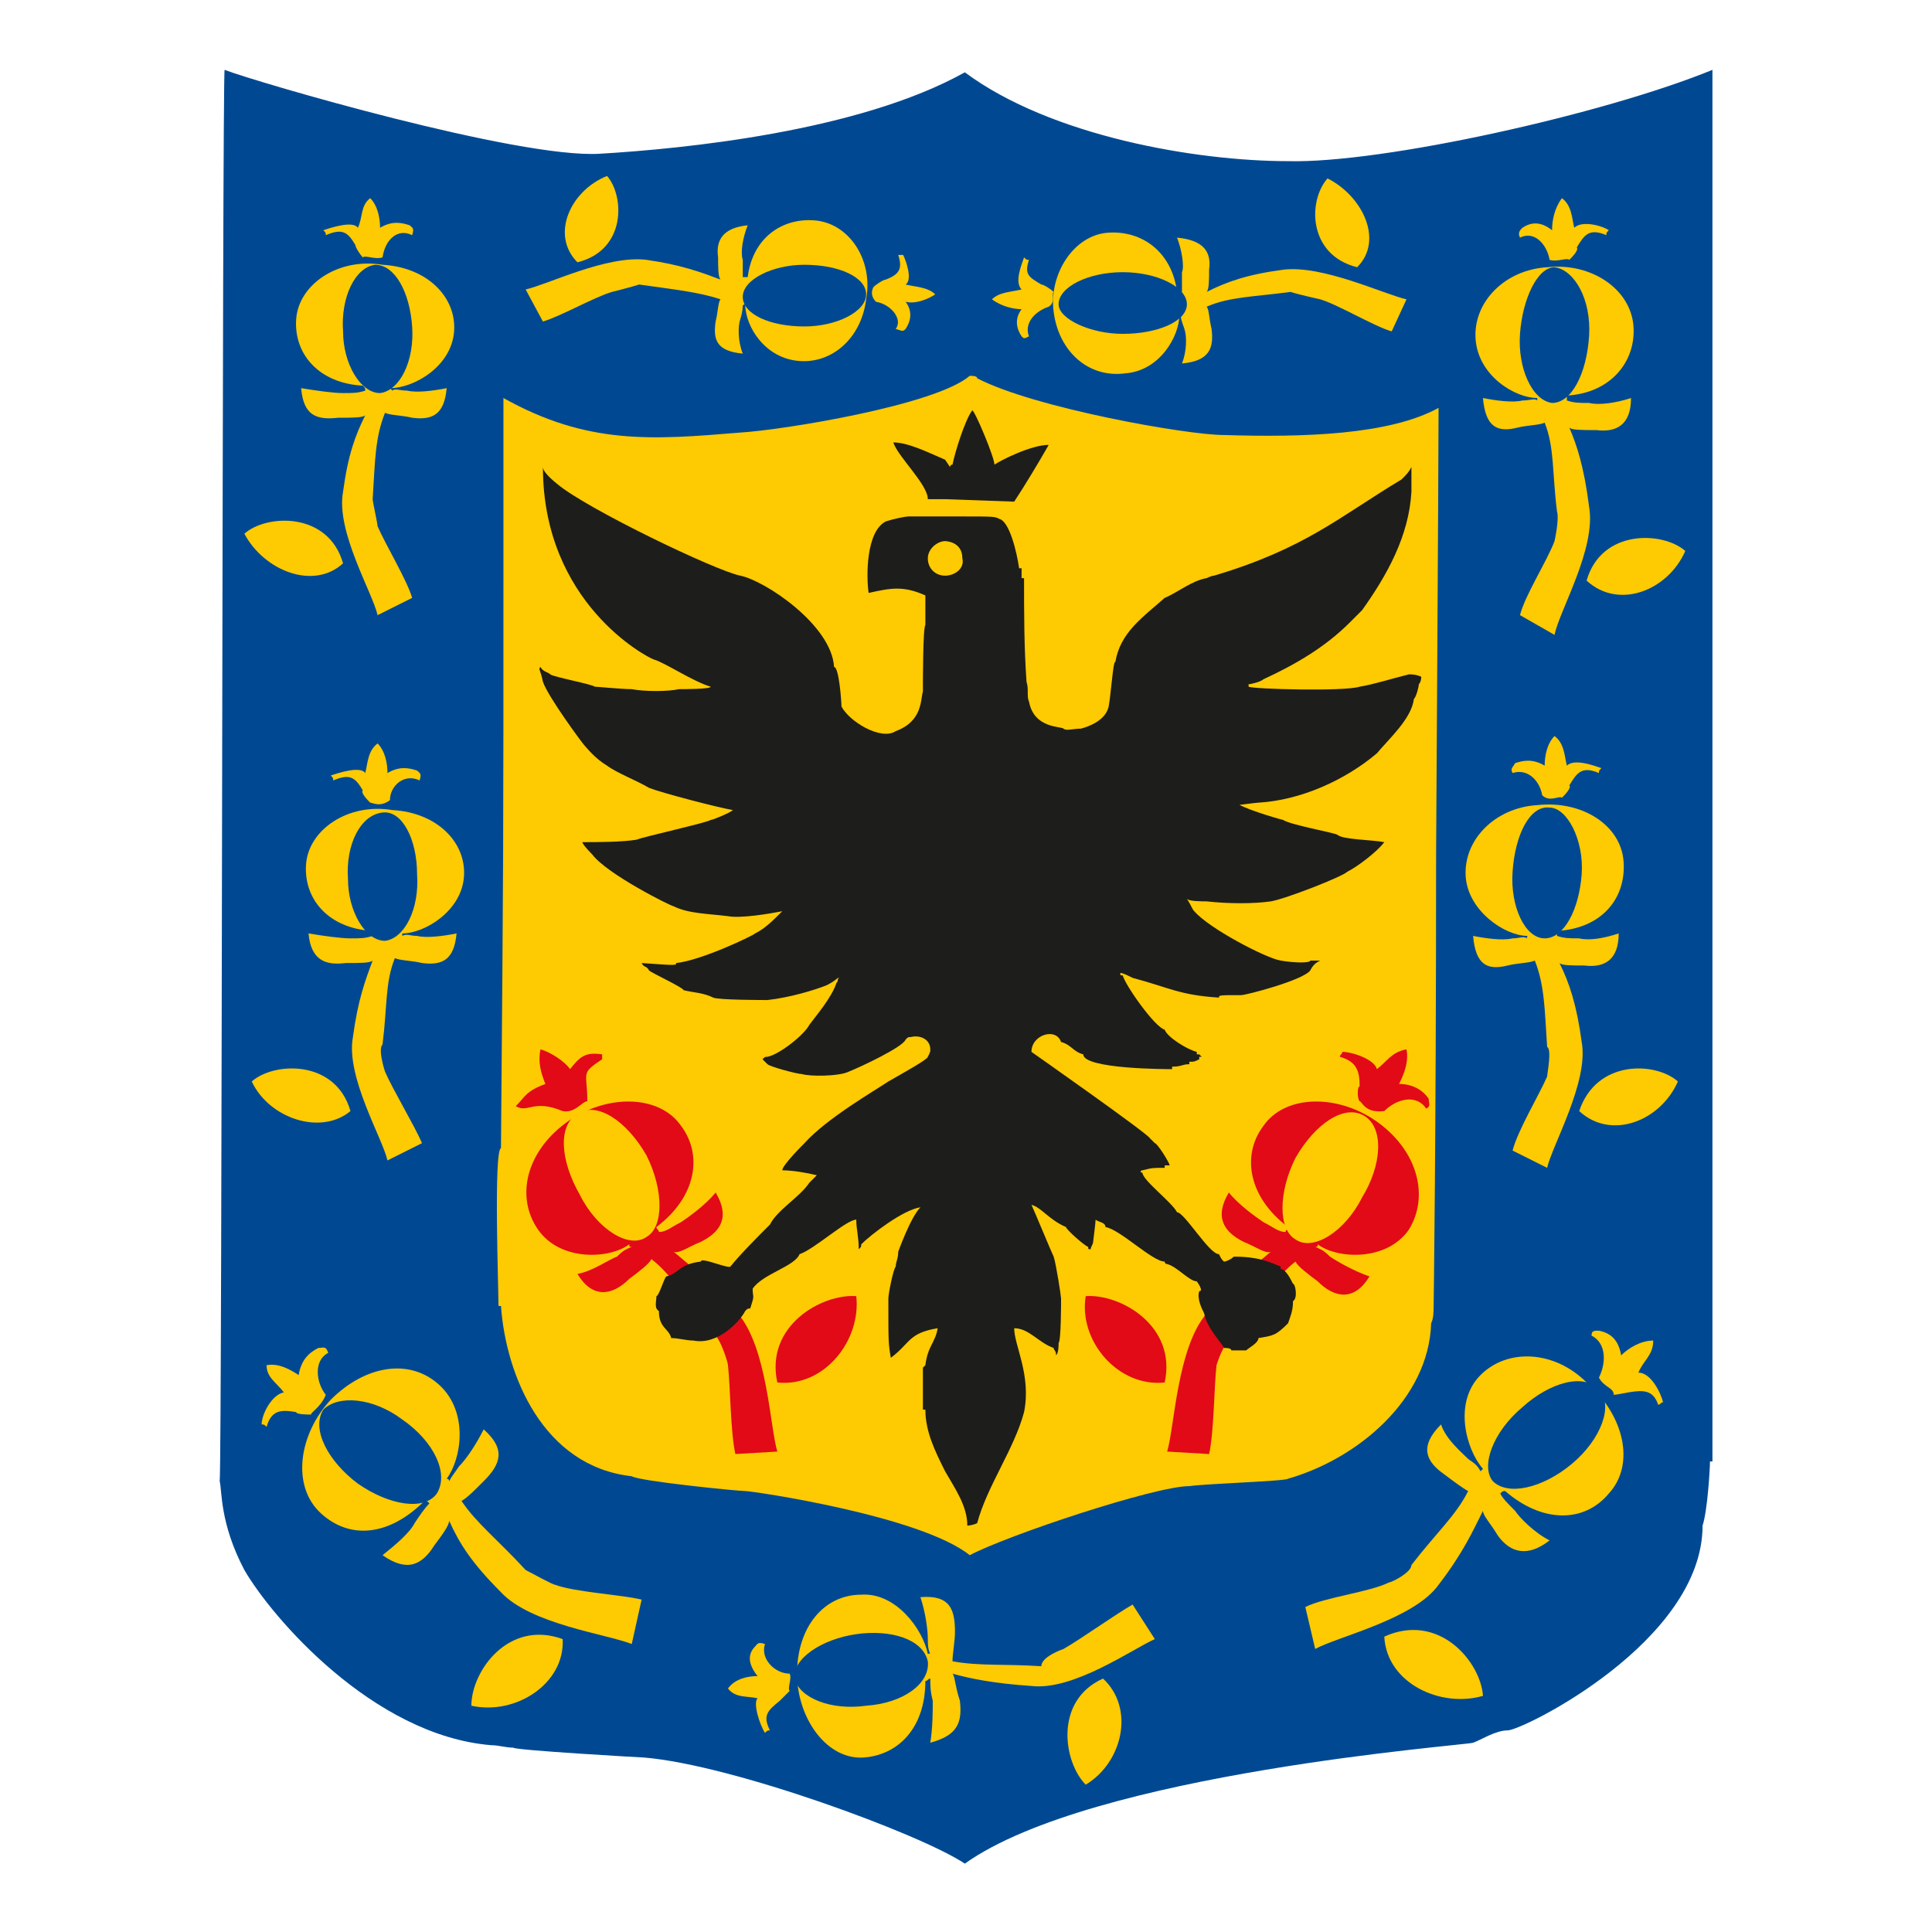 <svg xmlns="http://www.w3.org/2000/svg" version="1.1" xmlns:xlink="http://www.w3.org/1999/xlink" xmlns:svgjs="http://svgjs.com/svgjs" width="1000" height="1000"><g transform="matrix(12.771,0,0,12.771,0.05,-4.709)"><svg xmlns="http://www.w3.org/2000/svg" version="1.1" xmlns:xlink="http://www.w3.org/1999/xlink" xmlns:svgjs="http://svgjs.com/svgjs" width="78.2" height="78.3"><svg version="1.1" xmlns="http://www.w3.org/2000/svg" xmlns:xlink="http://www.w3.org/1999/xlink" x="0px" y="0px" viewBox="0 0 78.2 78.3" style="enable-background:new 0 0 78.2 78.3;" xml:space="preserve">
<style type="text/css">
	.st0{display:none;}
	.st1{display:inline;}
	.st2{fill:#003399;}
	.st3{fill-rule:evenodd;clip-rule:evenodd;fill:#004992;}
	.st4{fill-rule:evenodd;clip-rule:evenodd;fill:#FECA02;}
	.st5{fill-rule:evenodd;clip-rule:evenodd;fill:#E20A17;}
	.st6{fill:#1D1E1B;}
</style>
<g id="SvgjsSvg1005" xmlns:cc="http://creativecommons.org/ns#" xmlns:dc="http://purl.org/dc/elements/1.1/" xmlns:inkscape="http://www.inkscape.org/namespaces/inkscape" xmlns:rdf="http://www.w3.org/1999/02/22-rdf-syntax-ns#" xmlns:sodipodi="http://sodipodi.sourceforge.net/DTD/sodipodi-0.dtd" xmlns:svg="http://www.w3.org/2000/svg" xmlns:svgjs="http://svgjs.com/svgjs" class="st0">
	
		<sodipodi:namedview bordercolor="#666666" borderopacity="1" gridtolerance="10" guidetolerance="10" id="SvgjsSodipodi:namedview1002" inkscape:current-layer="g18" inkscape:cx="464.84933" inkscape:cy="49.896122" inkscape:pageopacity="0" inkscape:pageshadow="2" inkscape:window-height="1017" inkscape:window-maximized="1" inkscape:window-width="1920" inkscape:window-x="-8" inkscape:window-y="-8" inkscape:zoom="1.0350379" objecttolerance="10" pagecolor="#ffffff" showgrid="false">
		</sodipodi:namedview>
	
		<g id="SvgjsG1001" transform="matrix(1.333,0,0,-1.333,-63.151,457.896)" inkscape:groupmode="layer" inkscape:label="VeryBestCareer1" class="st1">
		<path id="SvgjsPath1000" class="st2" d="M59.1,284.4H47.4v11.7h11.7v11.7h11.7v11.7h11.7v11.7h11.7v11.7H106v-11.7v-11.7v-11.7
			v-11.7v-11.7H94.3H82.6H70.9H59.1z"></path>
	</g>
</g>
<g id="Ebene_2">
	<g>
		<path id="path34_1_" class="st3" d="M39.1,75.9c-1.8-1.2-9.4-4-13-4.3c-0.1,0-5.3-0.3-5.3-0.4c-0.3,0-0.6-0.1-0.9-0.1
			c-4.8-0.4-8.9-5.2-10-7.1c-1-1.9-0.9-3.2-1-3.6C9,59.5,9,3.2,9.1,3.2C10.4,3.7,21,6.8,24.3,6.6c3.4-0.2,10.5-0.9,14.8-3.3
			c3.5,2.6,9.4,3.6,13.1,3.6C56,7,65,5,69.4,3.2v56.4c0,0,0,0-0.1,0c0,0.3-0.1,2-0.3,2.6c0,4.7-7.3,8.3-7.9,8.3
			c-0.5,0-1.1,0.4-1.4,0.5C59.5,71.1,44.3,72.2,39.1,75.9"></path>
		<path id="path36_1_" class="st4" d="M30.2,60.8c-0.3,0-4.3-0.4-4.6-0.6c-3.6-0.4-5.1-4.1-5.3-6.9h-0.1c0-0.7-0.2-6.3,0.1-6.4
			c0.1-12,0.1-12,0.1-23.9l0,0c0-1.9,0-4.5,0-6.5c3.4,1.9,6,1.7,9.6,1.4c1.7-0.1,7.9-1.1,9.3-2.3c0.1,0,0.3,0,0.3,0.1
			c2.3,1.2,8.5,2.3,10,2.3c3.2,0.1,6.7,0,8.7-1.1c0,2.3-0.1,18-0.1,18.1c0,11.6-0.1,18.3-0.1,18.3c0,0.2,0,0.5-0.1,0.7
			c-0.1,3.1-3,5.5-5.8,6.3c-0.1,0.1-3.3,0.2-4,0.3c-1.4,0-7.4,2-8.9,2.8C37.3,61.8,30.5,60.8,30.2,60.8"></path>
		<path id="path38_1_" class="st5" d="M49.3,55.7c-0.1,0.9-0.1,2.7-0.3,3.6l-1.7-0.1c0.3-1,0.4-4.2,1.6-5.6c1.1-1.3,1.9-1.9,2.6-2.5
			c-0.2,0.1-0.6-0.2-1.1-0.4c-0.8-0.4-1.2-1-0.6-2c0.4,0.5,1.1,1,1.4,1.2c0.4,0.2,0.6,0.4,0.9,0.4c0-0.1,0.1-0.1,0.1-0.2
			c-1.6-1.2-1.9-2.9-1-4.1c0.9-1.3,3.1-1.3,4.7-0.1c1.6,1.2,2,3,1.2,4.3c-0.9,1.3-2.9,1.2-3.7,0.6c0,0.1,0,0.1-0.1,0.1
			c0.2,0.1,0.3,0.1,0.6,0.4c0.3,0.2,1,0.6,1.6,0.8c-0.6,1-1.4,0.9-2.1,0.2c-0.4-0.3-0.8-0.6-0.9-0.8c-0.9,0.7-1.4,1.7-2.5,3
			C49.6,54.7,49.3,55.7,49.3,55.7"></path>
		<path id="path40_1_" class="st5" d="M29.5,55.7c0.1,0.9,0.1,2.7,0.3,3.6l1.7-0.1c-0.3-1-0.4-4.2-1.6-5.6c-1.1-1.3-1.9-1.9-2.6-2.5
			c0.2,0.1,0.6-0.2,1.1-0.4c0.8-0.4,1.2-1,0.6-2c-0.4,0.5-1.1,1-1.4,1.2c-0.4,0.2-0.6,0.4-0.9,0.4c0-0.1-0.1-0.1-0.1-0.2
			c1.6-1.2,1.9-2.9,1-4.1c-0.9-1.3-3.1-1.3-4.7-0.1c-1.6,1.2-2,3-1.1,4.3c0.9,1.3,2.9,1.2,3.7,0.6c0,0.1,0,0.1,0.1,0.1
			c-0.2,0.1-0.3,0.1-0.6,0.4c-0.3,0.1-1,0.6-1.6,0.7c0.6,1,1.4,0.9,2.1,0.2c0.4-0.3,0.8-0.6,0.9-0.8c0.9,0.7,1.4,1.7,2.5,3
			C29.2,54.6,29.5,55.6,29.5,55.7"></path>
		<path id="path42_1_" class="st4" d="M55.2,48.9c-0.7,1.4-2,2.2-2.7,1.7c-0.7-0.4-0.7-1.9,0-3.3c0.8-1.4,2-2.2,2.8-1.7
			C56.1,46.1,56,47.6,55.2,48.9"></path>
		<path id="path44_1_" class="st4" d="M23.5,48.8c0.7,1.4,2,2.2,2.7,1.7c0.7-0.4,0.7-1.9,0-3.3c-0.8-1.4-2-2.2-2.8-1.7
			C22.6,46,22.7,47.4,23.5,48.8"></path>
		<path id="path46_1_" class="st5" d="M55.1,45c-0.1-0.1-0.1-0.6,0-0.6c0-0.6-0.1-1-0.8-1.2c0-0.1,0.1-0.1,0.1-0.2
			c0.4,0,1.3,0.3,1.4,0.7c0.4-0.3,0.6-0.7,1.2-0.8c0.1,0.5-0.1,1-0.3,1.4c0.6,0,1,0.3,1.2,0.6c0,0.2,0.1,0.3-0.1,0.4
			c-0.4-0.6-1.2-0.4-1.7,0.1C55.3,45.5,55.2,45,55.1,45"></path>
		<path id="path48_1_" class="st5" d="M44,52.9c1.4-0.1,3.7,1.2,3.2,3.5C45.3,56.6,43.7,54.7,44,52.9"></path>
		<path id="path50_1_" class="st5" d="M22.8,45.4c-1.2-0.5-1.4,0.1-1.9-0.2c0.4-0.4,0.4-0.6,1.2-0.9c-0.2-0.5-0.3-0.9-0.2-1.4
			c0.4,0.1,1,0.5,1.2,0.8c0.4-0.5,0.6-0.7,1.3-0.6c0,0.1,0,0.1,0,0.2c-0.9,0.6-0.6,0.5-0.6,1.7C23.6,45,23.3,45.5,22.8,45.4"></path>
		<path id="path52_1_" class="st5" d="M34.7,52.9c-1.4-0.1-3.7,1.2-3.2,3.5C33.4,56.6,34.9,54.7,34.7,52.9"></path>
		<path id="path54_1_" class="st4" d="M62.7,44c-0.3,0.7-1.2,2.2-1.4,3l1.4,0.7c0.2-0.9,1.7-3.5,1.4-5.1c-0.2-1.5-0.5-2.4-0.9-3.2
			c0.1,0.1,0.5,0.1,1,0.1c0.8,0.1,1.4-0.2,1.4-1.3c-0.6,0.2-1.2,0.3-1.6,0.2c-0.4,0-0.6,0-0.9-0.1c0-0.1,0-0.1,0-0.2
			c1.8-0.1,2.8-1.3,2.7-2.8c-0.1-1.5-1.7-2.5-3.5-2.3c-1.7,0.1-3,1.4-2.9,2.9c0.1,1.4,1.6,2.4,2.5,2.4c0,0.1-0.1,0.1,0,0.1
			c-0.2-0.1-0.3,0-0.6,0c-0.4,0.1-1.1,0-1.6-0.1c0.1,1.2,0.6,1.4,1.4,1.2c0.4-0.1,0.9-0.1,1.1-0.2c0.4,1,0.4,2,0.5,3.5
			C62.9,42.9,62.7,43.9,62.7,44"></path>
		<path id="path56_1_" class="st3" d="M61.3,35.7c-0.1,1.4,0.5,2.7,1.3,2.7c0.8,0,1.4-1.2,1.5-2.6c0.1-1.4-0.6-2.7-1.3-2.7
			C62,33,61.4,34.2,61.3,35.7"></path>
		<path id="path58_1_" class="st4" d="M63.3,32.7c0.1-0.1,0.4-0.4,0.3-0.5c0.3-0.5,0.5-0.8,1.2-0.5c0-0.1,0-0.1,0.1-0.2
			c-0.3-0.1-1.1-0.4-1.4-0.1c-0.1-0.4-0.1-0.9-0.5-1.2c-0.3,0.3-0.4,0.8-0.4,1.2c-0.5-0.3-0.9-0.2-1.2-0.1c-0.1,0.2-0.2,0.2-0.1,0.4
			c0.6-0.2,1.1,0.3,1.2,0.9C62.8,32.9,63.2,32.6,63.3,32.7"></path>
		<path id="path60_1_" class="st4" d="M68,44.2c-0.9-0.8-3.3-0.9-4,1.2C65.3,46.6,67.3,45.8,68,44.2"></path>
		<path id="path62_1_" class="st4" d="M63,22.3c-0.3,0.8-1.2,2.2-1.4,3l1.4,0.8c0.2-1,1.7-3.5,1.4-5.2c-0.2-1.6-0.5-2.5-0.8-3.2
			c0.1,0.1,0.5,0.1,1.1,0.1c0.8,0.1,1.4-0.2,1.4-1.3c-0.6,0.2-1.3,0.3-1.7,0.2c-0.4,0-0.6,0-0.9-0.1c0-0.1,0-0.1,0-0.2
			c1.8-0.1,2.8-1.4,2.7-2.8c-0.1-1.5-1.7-2.6-3.5-2.4c-1.7,0.1-3,1.4-2.9,2.9s1.6,2.4,2.5,2.4c0,0.1,0,0.1,0,0.1
			c-0.1-0.1-0.3,0-0.6,0c-0.4,0.1-1.1,0-1.6-0.1c0.1,1.2,0.6,1.4,1.4,1.2c0.4-0.1,0.9-0.1,1.1-0.2c0.4,1,0.3,2,0.5,3.6
			C63.2,21.4,63,22.3,63,22.3"></path>
		<path id="path64_1_" class="st3" d="M61.6,13.9c-0.1,1.4,0.5,2.7,1.3,2.8c0.8,0,1.4-1.2,1.5-2.7c0.1-1.5-0.6-2.7-1.4-2.8
			C62.3,11.2,61.7,12.5,61.6,13.9"></path>
		<path id="path66_1_" class="st4" d="M63.6,10.9c0.1-0.1,0.4-0.4,0.3-0.5c0.3-0.5,0.5-0.8,1.2-0.5c0-0.1,0-0.1,0.1-0.2
			c-0.3-0.2-1.1-0.4-1.4-0.1c-0.1-0.4-0.1-0.9-0.5-1.2c-0.3,0.4-0.4,0.9-0.4,1.3c-0.5-0.4-0.9-0.3-1.2-0.1c-0.1,0.1-0.2,0.2-0.1,0.4
			c0.6-0.3,1.1,0.3,1.2,0.9C63.1,11,63.5,10.8,63.6,10.9"></path>
		<path id="path68_1_" class="st4" d="M68.3,22.7c-0.9-0.8-3.4-0.9-4,1.2C65.6,25.1,67.6,24.3,68.3,22.7"></path>
		<path id="path70_1_" class="st4" d="M15.6,43.8c0.3,0.7,1.2,2.2,1.5,2.9l-1.4,0.7c-0.2-0.9-1.7-3.4-1.4-5c0.2-1.5,0.5-2.3,0.8-3.1
			c-0.1,0.1-0.5,0.1-1.1,0.1c-0.8,0.1-1.4-0.1-1.5-1.2c0.6,0.1,1.3,0.2,1.7,0.2s0.6,0,0.9-0.1c0-0.1,0-0.1,0-0.2
			c-1.8-0.1-2.8-1.3-2.7-2.7c0.1-1.4,1.7-2.5,3.5-2.2c1.8,0.1,3,1.3,2.9,2.7c-0.1,1.4-1.6,2.3-2.5,2.3c0,0.1,0,0.1,0,0.1
			c0.2-0.1,0.3,0,0.6,0c0.4,0.1,1.1,0,1.6-0.1c-0.1,1.1-0.6,1.3-1.4,1.2c-0.4-0.1-0.9-0.1-1.1-0.2c-0.4,1-0.3,1.9-0.5,3.5
			C15.3,42.9,15.6,43.8,15.6,43.8"></path>
		<path id="path72_1_" class="st3" d="M16.9,35.8c0.1,1.4-0.5,2.6-1.3,2.7c-0.8,0-1.5-1.2-1.5-2.5c-0.1-1.4,0.5-2.6,1.4-2.7
			C16.3,33.2,16.9,34.4,16.9,35.8"></path>
		<path id="path74_1_" class="st4" d="M15,32.9c-0.1-0.1-0.4-0.4-0.3-0.5c-0.3-0.5-0.5-0.7-1.2-0.4c0-0.1,0-0.1-0.1-0.2
			c0.3-0.1,1.2-0.4,1.4-0.1c0.1-0.4,0.1-0.9,0.5-1.2c0.3,0.3,0.4,0.8,0.4,1.2c0.5-0.3,0.9-0.2,1.2-0.1c0.1,0.1,0.2,0.1,0.1,0.4
			c-0.6-0.3-1.2,0.2-1.2,0.8C15.4,33.1,15.1,32.9,15,32.9"></path>
		<path id="path76_1_" class="st4" d="M10.2,44.2c0.9-0.8,3.4-0.9,4,1.2C13,46.4,10.9,45.7,10.2,44.2"></path>
		<path id="path78_1_" class="st4" d="M15.3,21.7c0.3,0.7,1.2,2.2,1.4,2.9l-1.4,0.7c-0.2-0.9-1.7-3.4-1.4-5c0.2-1.5,0.5-2.3,0.9-3.1
			c-0.1,0.1-0.5,0.1-1.1,0.1c-0.9,0.1-1.4-0.1-1.5-1.2c0.6,0.1,1.3,0.2,1.7,0.2s0.6,0,0.9-0.1c0-0.1,0-0.1-0.1-0.2
			c-1.8-0.1-2.8-1.3-2.7-2.7c0.1-1.4,1.7-2.5,3.5-2.2c1.8,0.1,3,1.3,2.9,2.7s-1.6,2.3-2.6,2.3c0.1,0.1,0.1,0.1,0.1,0.1
			c0.1-0.1,0.3,0,0.6,0c0.4,0.1,1.1,0,1.6-0.1c-0.1,1.1-0.6,1.3-1.4,1.2c-0.4-0.1-0.9-0.1-1.1-0.2c-0.4,1-0.4,1.9-0.5,3.5
			C15.1,20.7,15.3,21.6,15.3,21.7"></path>
		<path id="path80_1_" class="st3" d="M16.7,13.6c0.1,1.4-0.5,2.6-1.3,2.7c-0.8,0-1.5-1.2-1.5-2.5c-0.1-1.4,0.5-2.6,1.3-2.7
			C16,11.1,16.6,12.2,16.7,13.6"></path>
		<path id="path82_1_" class="st4" d="M14.7,10.8c-0.1-0.1-0.3-0.4-0.3-0.5c-0.3-0.5-0.5-0.7-1.2-0.4c0-0.1,0-0.1-0.1-0.2
			c0.3-0.1,1.2-0.4,1.4-0.1c0.2-0.4,0.1-0.9,0.5-1.2c0.3,0.3,0.4,0.8,0.4,1.2c0.5-0.3,0.9-0.2,1.2-0.1c0.1,0.1,0.2,0.1,0.1,0.4
			c-0.6-0.3-1.1,0.2-1.2,0.9C15.2,10.9,14.8,10.7,14.7,10.8"></path>
		<path id="path84_1_" class="st4" d="M9.9,22c0.9-0.8,3.4-0.9,4,1.2C12.7,24.3,10.7,23.5,9.9,22"></path>
		<path id="path86_1_" class="st4" d="M43.1,67.2c0.7-0.4,2.1-1.4,2.8-1.8l0.9,1.4c-0.9,0.4-3.3,2.1-5,1.9c-1.5-0.1-2.5-0.3-3.2-0.5
			c0.1,0.1,0.1,0.5,0.3,1.1c0.1,0.9-0.1,1.4-1.2,1.7c0.1-0.6,0.1-1.3,0.1-1.7c-0.1-0.4-0.1-0.6-0.1-0.9c-0.1,0-0.1,0.1-0.2,0.1
			c0,1.9-1.1,3-2.5,3.1c-1.5,0.1-2.7-1.6-2.7-3.4c0-1.9,1.1-3.2,2.6-3.2c1.4-0.1,2.5,1.4,2.7,2.4c0.1,0,0.1-0.1,0.1,0
			c-0.1-0.2-0.1-0.4-0.1-0.6c0-0.4-0.1-1.1-0.3-1.7c1.2-0.1,1.4,0.5,1.4,1.4c0,0.4-0.1,0.9-0.1,1.2c1.1,0.2,2.1,0.1,3.6,0.2
			C42.2,67.5,43.1,67.2,43.1,67.2"></path>
		<path id="path88_1_" class="st3" d="M34.7,66.6c1.4-0.2,2.7,0.2,2.9,1.1c0.1,0.9-1,1.7-2.5,1.8c-1.4,0.2-2.7-0.3-2.9-1.1
			C32.1,67.6,33.3,66.8,34.7,66.6"></path>
		<path id="path90_1_" class="st4" d="M32,68.9c-0.1,0.1-0.4,0.4-0.4,0.4c-0.5,0.4-0.7,0.6-0.4,1.2c-0.1,0-0.1,0-0.2,0.1
			c-0.2-0.3-0.5-1.2-0.3-1.4c-0.4-0.1-0.9,0-1.2-0.4c0.3-0.4,0.8-0.5,1.2-0.5c-0.4-0.5-0.4-0.9-0.1-1.2c0.1-0.1,0.1-0.2,0.4-0.1
			c-0.2,0.6,0.4,1.2,1,1.2C32.1,68.4,31.9,68.8,32,68.9"></path>
		<path id="path92_1_" class="st4" d="M44,72.7c-0.9-0.9-1.3-3.4,0.7-4.3C46,69.6,45.5,71.8,44,72.7"></path>
		<path id="path94_1_" class="st4" d="M56.3,64.5c-0.8,0.4-2.6,0.6-3.4,1l0.4,1.7c0.9-0.5,4-1.2,5-2.6c1-1.3,1.4-2.2,1.8-3
			c0,0.2,0.3,0.5,0.6,1c0.5,0.7,1.2,0.9,2.1,0.2c-0.6-0.3-1.2-0.9-1.4-1.2c-0.3-0.3-0.5-0.5-0.6-0.7c0.1-0.1,0.1-0.1,0.2-0.1
			c1.5,1.3,3.2,1.3,4.2,0.1c1.1-1.2,0.6-3.2-0.9-4.5C63,55.1,61.1,55,60,56.1s-0.6,3,0.1,3.8C60,60,60,60,60,60
			c-0.1-0.2-0.2-0.3-0.5-0.5c-0.3-0.3-0.9-0.8-1.1-1.4c-0.9,0.9-0.6,1.5,0.1,2c0.4,0.3,0.8,0.6,1,0.7c-0.5,1-1.3,1.7-2.3,3
			C57.2,64.1,56.4,64.5,56.3,64.5"></path>
		<path id="path96_1_" class="st3" d="M61.7,57.4c-1.2,1-1.7,2.4-1.2,3c0.6,0.6,2,0.3,3.2-0.7c1.2-1,1.7-2.4,1.1-3
			C64.2,56,62.8,56.4,61.7,57.4"></path>
		<path id="path98_1_" class="st4" d="M65.4,56.9c0.1,0,0.6-0.1,0.6-0.1c0.6-0.1,1-0.1,1.2,0.5c0.1,0,0.1-0.1,0.2-0.1
			c-0.1-0.4-0.5-1.2-1-1.2c0.2-0.5,0.6-0.7,0.6-1.3c-0.5,0-1,0.3-1.3,0.6c-0.1-0.6-0.4-0.9-0.9-1c-0.2,0-0.3,0-0.3,0.2
			c0.6,0.3,0.6,1.1,0.3,1.7C65,56.6,65.4,56.6,65.4,56.9"></path>
		<path id="path100_1_" class="st4" d="M60.1,69.1c-0.1-1.4-1.8-3.4-4-2.4C56.2,68.6,58.4,69.6,60.1,69.1"></path>
		<path id="path102_1_" class="st4" d="M22.5,64.6c0.8,0.3,2.7,0.4,3.5,0.6L25.6,67c-1-0.4-4.1-0.8-5.3-2.1c-1.2-1.2-1.7-2-2.1-2.9
			c0,0.2-0.3,0.6-0.6,1c-0.5,0.8-1.1,1.1-2.1,0.4c0.5-0.4,1.1-0.9,1.3-1.3c0.2-0.3,0.4-0.6,0.6-0.8c-0.1-0.1-0.1-0.1-0.2-0.1
			c-1.4,1.4-3,1.6-4.2,0.5c-1.2-1.1-0.9-3.2,0.4-4.6c1.4-1.4,3.2-1.7,4.4-0.6c1.2,1.1,0.9,3,0.3,3.8c0.1,0,0.1,0.1,0.1,0.1
			c0.1-0.2,0.2-0.3,0.4-0.6c0.3-0.3,0.7-0.9,1-1.5c0.9,0.8,0.7,1.4,0,2.1c-0.4,0.4-0.7,0.7-0.9,0.8c0.6,0.9,1.5,1.6,2.6,2.8
			C21.5,64.1,22.4,64.6,22.5,64.6"></path>
		<path id="path104_1_" class="st3" d="M16.3,57.9c1.3,0.9,1.9,2.2,1.4,3c-0.5,0.7-1.9,0.5-3.2-0.4c-1.2-0.9-1.9-2.2-1.4-3
			C13.7,56.9,15.1,57,16.3,57.9"></path>
		<path id="path106_1_" class="st4" d="M12.6,57.7c-0.1,0-0.6,0-0.6-0.1c-0.6-0.1-1-0.1-1.2,0.6c-0.1-0.1-0.1-0.1-0.2-0.1
			c0-0.4,0.4-1.2,0.9-1.3c-0.3-0.4-0.7-0.6-0.7-1.1c0.5-0.1,1,0.2,1.3,0.4c0.1-0.6,0.4-0.9,0.8-1.1c0.2,0,0.3-0.1,0.4,0.2
			c-0.6,0.3-0.5,1.2-0.1,1.7C13,57.4,12.6,57.6,12.6,57.7"></path>
		<path id="path108_1_" class="st4" d="M19.1,69.5c0-1.4,1.5-3.5,3.7-2.7C22.9,68.6,20.9,69.9,19.1,69.5"></path>
		<path id="path110_1_" class="st4" d="M24.8,12.2c-0.7,0.2-2.1,1-2.8,1.2l-0.7-1.3c0.9-0.2,3.3-1.4,4.9-1.2c1.4,0.2,2.2,0.5,3,0.8
			c-0.1-0.1-0.1-0.5-0.1-0.9c-0.1-0.7,0.2-1.2,1.2-1.3c-0.2,0.5-0.3,1.1-0.2,1.4c0,0.3,0,0.6,0,0.7c0.1,0,0.1,0,0.2,0
			c0.2-1.6,1.4-2.4,2.7-2.3c1.4,0.1,2.4,1.6,2.1,3.2c-0.2,1.6-1.4,2.6-2.7,2.5c-1.4-0.1-2.2-1.4-2.2-2.3c-0.1,0-0.1,0.1-0.1,0
			c0,0.1,0,0.3-0.1,0.6c-0.1,0.3-0.1,0.9,0.1,1.4c-1.1-0.1-1.2-0.6-1.1-1.3c0.1-0.4,0.1-0.8,0.2-0.9c-0.9-0.3-1.9-0.4-3.3-0.6
			C25.6,12,24.8,12.2,24.8,12.2"></path>
		<path id="path112_1_" class="st3" d="M32.6,13.6c-1.4,0-2.5-0.5-2.5-1.2c0-0.7,1.2-1.3,2.5-1.3c1.4,0,2.5,0.5,2.5,1.2
			S33.9,13.6,32.6,13.6"></path>
		<path id="path114_1_" class="st4" d="M35.4,12c0.1-0.1,0.4-0.3,0.5-0.3c0.5-0.2,0.7-0.4,0.5-1c0.1,0,0.1,0,0.2,0
			c0.1,0.2,0.4,1,0.1,1.2c0.4,0.1,0.9,0.1,1.2,0.4c-0.3,0.2-0.8,0.4-1.2,0.3c0.3,0.4,0.2,0.8,0,1.1c-0.1,0.1-0.1,0.1-0.4,0
			c0.3-0.4-0.2-1-0.8-1.1C35.2,12.3,35.4,12,35.4,12"></path>
		<path id="path116_1_" class="st4" d="M24.6,7.5c0.7,0.8,0.8,3-1.2,3.5C22.3,9.9,23.1,8.1,24.6,7.5"></path>
		<path id="path118_1_" class="st4" d="M53.5,12.5c0.7,0.2,2.2,1.1,2.9,1.3l0.6-1.3c-0.9-0.2-3.4-1.4-5-1.2
			c-1.5,0.2-2.3,0.5-3.1,0.9c0.1-0.1,0.1-0.5,0.1-0.9c0.1-0.7-0.2-1.2-1.3-1.3c0.2,0.5,0.3,1.2,0.2,1.4c0,0.3,0,0.6,0,0.8
			c-0.1,0-0.1,0-0.2,0c-0.2-1.6-1.4-2.5-2.8-2.4c-1.4,0.1-2.4,1.7-2.2,3.2c0.2,1.6,1.4,2.7,2.9,2.5c1.4-0.1,2.2-1.5,2.2-2.4
			c0.1,0.1,0.1,0.1,0.1,0c-0.1,0.1,0,0.3,0.1,0.6c0.1,0.3,0.1,0.9-0.1,1.4c1.1-0.1,1.3-0.6,1.2-1.4c-0.1-0.4-0.1-0.8-0.2-0.9
			c0.9-0.4,1.9-0.4,3.4-0.6C52.6,12.3,53.5,12.5,53.5,12.5"></path>
		<path id="path120_1_" class="st3" d="M45.5,13.9c1.4,0,2.6-0.5,2.6-1.2s-1.2-1.3-2.6-1.3c-1.4,0-2.6,0.6-2.6,1.3
			C42.9,13.3,44.2,13.9,45.5,13.9"></path>
		<path id="path122_1_" class="st4" d="M42.7,12.2c-0.1-0.1-0.4-0.3-0.5-0.3c-0.5-0.3-0.7-0.4-0.5-1c-0.1,0-0.1,0-0.2-0.1
			c-0.1,0.3-0.4,1-0.1,1.3c-0.4,0.1-0.9,0.1-1.2,0.4c0.4,0.3,0.9,0.4,1.2,0.4c-0.3,0.4-0.2,0.8,0,1.1c0.1,0.1,0.1,0.1,0.3,0
			c-0.2-0.5,0.2-1,0.8-1.2C42.8,12.6,42.6,12.3,42.7,12.2"></path>
		<g>
			<path id="path124_1_" class="st4" d="M53.8,7.6C53,8.5,53,10.7,55,11.2C56.1,10.1,55.2,8.3,53.8,7.6"></path>
		</g>
		<g>
			<path class="st6" d="M22,19.3C22,19.3,22,19.3,22,19.3C22,19.3,22,19.3,22,19.3z"></path>
			<path class="st6" d="M22,19.2C22,19.2,22,19.2,22,19.2C22.1,19.2,22.1,19.2,22,19.2z"></path>
			<path class="st6" d="M38.3,20.6L38.3,20.6l2.8,0.1c0.4-0.6,1-1.6,1.4-2.3c-0.7,0-1.9,0.6-2.2,0.8c0-0.3-0.8-2.2-0.9-2.2
				c-0.3,0.4-0.7,1.7-0.8,2.2c-0.1,0-0.1,0.1-0.1,0.1L38.3,19c-0.7-0.3-1.5-0.7-2.1-0.7c0.2,0.6,1.4,1.7,1.4,2.3H38.3z"></path>
			<path class="st6" d="M57.1,27.7c-0.8,0.2-1.4,0.4-2,0.5c-0.6,0.2-4.3,0.1-4.5,0v-0.1c0.1,0,0.5-0.1,0.6-0.2
				c1.3-0.6,2.5-1.3,3.5-2.3c0.1-0.1,0.4-0.4,0.5-0.5c1-1.4,1.9-3,2-4.8c0,0,0,0,0-1c-0.1,0.2-0.2,0.3-0.4,0.5
				c-2.5,1.5-3.9,2.8-7.6,3.9c-0.1,0-0.3,0.1-0.3,0.1c-0.6,0.1-1.2,0.6-1.7,0.8c-0.9,0.8-1.8,1.4-2,2.6c-0.1-0.1-0.2,1.7-0.3,1.9
				c-0.2,0.6-1.1,0.8-1.1,0.8c-0.3,0-0.6,0.1-0.7,0c-0.1-0.1-1.2,0-1.4-1.1c-0.1-0.2,0-0.5-0.1-0.8c-0.1-1.4-0.1-2.8-0.1-4.2h-0.1
				v-0.4h-0.1c-0.1-0.7-0.4-1.9-0.8-2c-0.2-0.1-0.2-0.1-1.6-0.1v0h-0.7h-0.1h-1.3c-0.1,0-0.6,0.1-0.9,0.2c-0.8,0.4-0.8,2.2-0.7,2.9
				c0.9-0.2,1.4-0.3,2.3,0.1c0,0.4,0,0.8,0,1.2c-0.1,0.1-0.1,2.3-0.1,2.7c-0.1,0.3,0,1.2-1.1,1.6c-0.6,0.4-1.9-0.4-2.2-1
				c0-0.2-0.1-1.6-0.3-1.6c-0.1-1.7-2.8-3.5-3.8-3.7c-1-0.2-6.2-2.7-7.4-3.7c-0.5-0.4-0.6-0.6-0.6-0.7c0,5.5,4.2,7.7,4.5,7.8
				c0.4,0.1,1.6,0.9,2.3,1.1c0,0.1-1.1,0.1-1.3,0.1c-0.4,0.1-1.4,0.1-1.9,0c-0.4,0-1.4-0.1-1.5-0.1c-0.1-0.1-1.7-0.4-1.8-0.5
				c-0.1-0.1-0.3-0.1-0.4-0.3c-0.1,0.1,0,0.1,0.1,0.6c0.2,0.6,1.6,2.5,1.7,2.6c0.1,0.1,0.4,0.5,0.9,0.8c0.4,0.3,1.2,0.6,1.7,0.9
				c0.5,0.2,2.8,0.8,3.4,0.9c-0.1,0.1-0.8,0.4-0.9,0.4c-0.1,0.1-2.8,0.7-3,0.8c-0.6,0.1-1.6,0.1-2.2,0.1c0,0.1,0.4,0.5,0.4,0.5
				c0.6,0.8,3.2,2.1,3.3,2.1c0.6,0.3,1.4,0.3,2.2,0.4c0.5,0.1,1.7-0.1,2.2-0.2c-0.4,0.4-0.7,0.7-1.1,0.9c-0.1,0.1-2.2,1.1-3.2,1.2
				c0,0.1,0,0.1-1.4,0c0.1,0.2,0.2,0.1,0.3,0.3c0.1,0.1,1.4,0.7,1.4,0.8c0.4,0.1,0.8,0.1,1.2,0.3c0.2,0.1,2.1,0.1,2.2,0.1
				c0.9-0.1,1.9-0.4,2.4-0.6c0.4-0.2,0.4-0.3,0.5-0.3c-0.1,0.1,0,0.1-0.1,0.2c-0.2,0.6-0.8,1.3-1.1,1.7c-0.2,0.4-1.2,1.2-1.7,1.3
				c-0.1,0-0.1,0-0.2,0.1c0.1,0.1,0.1,0.1,0.2,0.2c0.1,0.1,1.2,0.4,1.4,0.4c0.3,0.1,1.5,0.1,1.9-0.1c0.5-0.2,2.2-1,2.3-1.3
				c0.1-0.1,0.1-0.1,0.2-0.1c0.4-0.1,0.8,0.1,0.8,0.5c0,0.1,0,0.1-0.1,0.3c0,0.1-0.9,0.6-1.6,1c-0.6,0.4-2.5,1.5-3.4,2.5
				c-0.1,0.1-0.9,0.9-0.9,1.1c0.4,0,1,0.1,1.4,0.2c-0.1,0.1-0.1,0.1-0.3,0.3c-0.4,0.6-1.3,1.1-1.6,1.7c-0.5,0.5-1.2,1.2-1.6,1.7
				c-0.1,0.1-1.2-0.4-1.2-0.2c-0.9,0.1-0.9,0.5-1.4,0.6c-0.1,0.1-0.3,0.8-0.4,0.8c0,0.2-0.1,0.5,0.1,0.6c0,0.7,0.4,0.7,0.5,1.1
				c0.3,0,0.6,0.1,0.9,0.1c1,0.2,1.9-0.8,2.1-1.2c0.1-0.1,0.1-0.1,0.2-0.1c0.2-0.6,0.1-0.4,0.1-0.8c0.4-0.6,1.7-0.9,1.9-1.4
				c0.6-0.2,1.9-1.4,2.3-1.4c0,0.4,0.1,0.7,0.1,1.2c0.1-0.1,0.1-0.1,0.1-0.2c0.4-0.4,1.7-1.4,2.4-1.5c-0.4,0.4-0.9,1.8-0.9,1.8
				c0,0.3-0.1,0.4-0.1,0.6c-0.1,0.1-0.3,1.1-0.3,1.3c0,1.8,0,1.8,0.1,2.4c0.8-0.6,0.7-1,1.9-1.2c-0.1,0.6-0.4,0.7-0.5,1.5
				c-0.1,0.1-0.1,0.1-0.1,0.1c0,0.6,0,1.2,0,1.7h0.1c0,0.9,0.4,1.7,0.8,2.5c0.4,0.7,0.9,1.4,0.9,2.2c0,0,0.2,0,0.4-0.1
				c0.4-1.5,1.5-3,1.9-4.5c0.3-1.5-0.4-2.7-0.4-3.4c0.6,0,1,0.6,1.6,0.8c0,0.1,0.1,0.1,0.1,0.3c0.1-0.1,0.1-0.4,0.1-0.5
				c0.1-0.1,0.1-1.6,0.1-1.8c0-0.1-0.2-1.4-0.3-1.7c-0.1-0.2-0.8-1.9-0.9-2.1c0.4,0.1,0.7,0.6,1.4,0.9c0,0.1,0.8,0.8,0.9,0.8
				c0,0.1,0,0.1,0.1,0.1c0-0.1,0.1-0.2,0.1-0.3c0,0,0.1-0.8,0.1-0.9c0.1,0.1,0.4,0.1,0.4,0.3c0.6,0.1,1.9,1.4,2.4,1.4
				c0,0.1,0.1,0.1,0.1,0.1c0.4,0.1,0.9,0.7,1.2,0.7c0,0,0.3,0.4,0.1,0.4c-0.1,0.3,0.1,0.7,0.2,0.9c0.1,0.6,0.8,1.3,0.8,1.4
				c0.1,0,0.3,0,0.3,0.1h0.6c0.1-0.1,0.5-0.3,0.5-0.5c0.6-0.1,0.7-0.1,1.2-0.6c0.1-0.3,0.2-0.5,0.2-0.9c0.2-0.1,0.1-0.7,0-0.7
				c-0.1-0.2-0.3-0.6-0.5-0.6v-0.1c-0.5-0.2-0.9-0.4-1.9-0.4c-0.1,0.1-0.3,0.2-0.4,0.2c-0.1-0.1-0.1-0.1-0.2-0.3
				c-0.4,0-1.4-1.7-1.7-1.7c-0.2-0.4-1.4-1.3-1.4-1.6c-0.1,0-0.1-0.1,0-0.1c0.4-0.1,0.4-0.1,0.9-0.1c0-0.1,0-0.1,0-0.1
				c0.1,0,0.1,0,0.2,0c0-0.1-0.5-0.9-0.6-0.9c-0.1-0.1-0.1-0.1-0.1-0.1c-0.1-0.1-0.1-0.1-0.1-0.1c-0.1-0.2-4.8-3.5-4.8-3.5
				c0-0.7,1-1,1.2-0.4c0.4,0.1,0.5,0.4,0.9,0.5c0,0.6,3.4,0.6,3.6,0.6c0-0.1,0-0.1,0-0.1c0.4,0,0.4-0.1,0.7-0.1v-0.1
				c0.2,0,0.2,0,0.4-0.1v-0.1c0.1,0,0.1,0,0.1,0c-0.1-0.1-0.1-0.1-0.1-0.1h-0.1v-0.1c-0.4-0.1-1.2-0.6-1.3-0.9
				c-0.4-0.1-1.6-1.8-1.7-2.2c-0.1,0-0.1,0-0.1-0.1c0.1,0,0.3,0.1,0.5,0.2c1.5,0.4,1.9,0.7,3.5,0.8c0-0.1,0-0.1,0.9-0.1
				c0.2,0,2.5-0.6,2.8-1c0.1-0.2,0.2-0.3,0.4-0.4h-0.4c0,0.1-0.6,0.1-1.2,0c-0.6-0.1-2.9-1.3-3.5-2c-0.1-0.1-0.1-0.2-0.3-0.5
				c0.1,0.1,0.6,0.1,0.8,0.1c0.9,0.1,1.9,0.1,2.6,0c0.6-0.1,2.9-1,3.1-1.2c0.4-0.2,1.2-0.8,1.5-1.2c-0.5-0.1-1.7-0.1-1.9-0.3
				c-0.2-0.1-1.9-0.4-2.2-0.6c-0.4-0.1-1.7-0.5-1.9-0.7V33c0.1,0,0.8-0.1,0.9-0.1c1.7-0.1,3.5-0.9,4.8-2c0.5-0.6,1.4-1.4,1.5-2.2
				c0.1-0.1,0.2-0.5,0.2-0.6c0.1-0.1,0.1-0.3,0.1-0.3C57.4,27.7,57.2,27.7,57.1,27.7z M38.3,23.7c-0.4,0-0.7-0.3-0.7-0.7
				c0-0.4,0.4-0.7,0.7-0.7h0c0,0,0.7,0,0.7,0.7C39.1,23.4,38.7,23.7,38.3,23.7z"></path>
		</g>
	</g>
</g>
</svg></svg></g></svg>